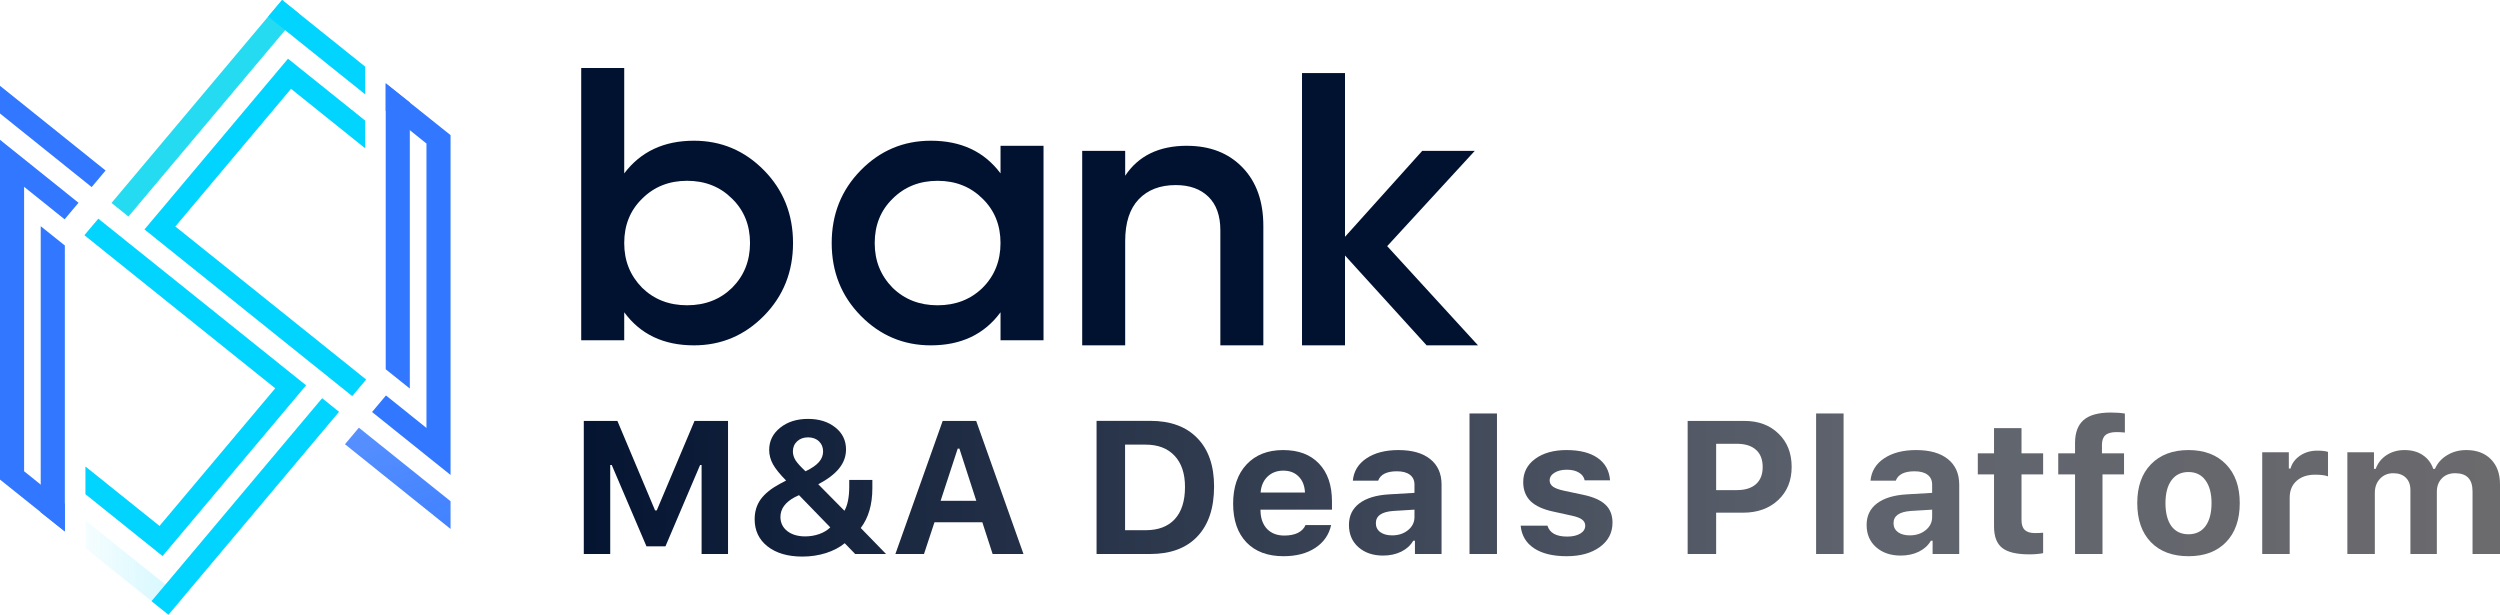 <svg width="122" height="30" viewBox="0 0 122 30" fill="none" xmlns="http://www.w3.org/2000/svg">
<path d="M16.545 20.096L8.22 30L7.394 29.336L15.72 19.433L16.545 20.096Z" fill="#00D4FF"/>
<path d="M8.9 29.192L8.22 30L4.17 26.749V25.398L8.9 29.192Z" fill="url(#paint0_linear_12581_11192)"/>
<path d="M5.442 9.904L13.766 0L14.593 0.664L6.267 10.567L5.442 9.904Z" fill="#25DBF1"/>
<path d="M13.087 0.808L13.766 0L17.818 3.251V4.602L13.087 0.808Z" fill="url(#paint1_linear_12581_11192)"/>
<path d="M16.835 21.679L17.513 20.871L21.987 24.461V25.813L16.835 21.679Z" fill="url(#paint2_linear_12581_11192)"/>
<path d="M5.153 8.321L4.473 9.129L0 5.539V4.187L5.153 8.321Z" fill="url(#paint3_linear_12581_11192)"/>
<path d="M17.868 18.522L17.189 19.33L7.05 11.196L7.729 10.388L7.73 10.389L14.054 2.865V2.865L17.818 5.884V7.236L14.202 4.334L8.556 11.052L17.868 18.522Z" fill="#00D4FF"/>
<path d="M4.118 11.478L4.798 10.671L14.937 18.804L14.257 19.612H14.257L7.932 27.135L4.169 24.116V22.765L7.784 25.666L13.431 18.949L4.118 11.478Z" fill="#00D4FF"/>
<path d="M1.176 22.998L3.164 24.59V25.934L0 23.404V6.822L3.831 9.895L3.152 10.702L1.176 9.116V22.998Z" fill="#3177FF"/>
<path d="M3.164 11.981L3.164 25.934L1.987 24.999V11.039L3.164 11.981Z" fill="url(#paint4_linear_12581_11192)"/>
<path d="M20.811 7.003L18.823 5.411V4.066L21.987 6.596V23.178L18.156 20.106L18.835 19.298L20.811 20.884V7.003Z" fill="#3177FF"/>
<path d="M18.823 18.019L18.823 4.066L19.999 5.002V18.962L18.823 18.019Z" fill="url(#paint5_linear_12581_11192)"/>
<path d="M33.862 6.867C35.196 6.867 36.336 7.348 37.282 8.31C38.227 9.272 38.7 10.455 38.7 11.86C38.7 13.265 38.227 14.448 37.282 15.41C36.336 16.372 35.196 16.853 33.862 16.853C32.385 16.853 31.252 16.315 30.462 15.239V16.606H28.363V3.317H30.462V8.462C31.265 7.399 32.398 6.867 33.862 6.867ZM31.336 14.043C31.919 14.613 32.65 14.897 33.531 14.897C34.412 14.897 35.144 14.613 35.727 14.043C36.309 13.461 36.601 12.733 36.601 11.86C36.601 10.987 36.309 10.266 35.727 9.696C35.144 9.114 34.412 8.823 33.531 8.823C32.65 8.823 31.918 9.114 31.336 9.696C30.753 10.266 30.462 10.987 30.462 11.86C30.462 12.733 30.753 13.448 31.336 14.043Z" fill="#011230"/>
<path d="M48.826 8.463V7.115H50.924V16.606H48.826V15.239C48.035 16.315 46.902 16.853 45.425 16.853C44.091 16.853 42.951 16.372 42.005 15.41C41.059 14.448 40.587 13.265 40.587 11.86C40.587 10.455 41.06 9.272 42.005 8.31C42.95 7.348 44.09 6.867 45.425 6.867C46.902 6.867 48.035 7.399 48.826 8.462V8.463ZM43.56 14.044C44.143 14.613 44.875 14.898 45.755 14.898C46.636 14.898 47.368 14.613 47.951 14.044C48.534 13.462 48.825 12.734 48.825 11.861C48.825 10.988 48.534 10.266 47.951 9.697C47.368 9.115 46.636 8.824 45.755 8.824C44.875 8.824 44.142 9.115 43.56 9.697C42.977 10.266 42.686 10.988 42.686 11.861C42.686 12.734 42.977 13.449 43.56 14.044Z" fill="#011230"/>
<path d="M57.921 7.115C59.048 7.115 59.951 7.466 60.631 8.168C61.312 8.871 61.651 9.823 61.651 11.025V16.853H59.553V11.234C59.553 10.525 59.359 9.981 58.97 9.601C58.581 9.221 58.05 9.032 57.377 9.032C56.612 9.032 56.01 9.263 55.569 9.725C55.129 10.187 54.909 10.867 54.909 11.765V16.853H52.811V7.361H54.909V8.576C55.556 7.602 56.56 7.114 57.92 7.114L57.921 7.115Z" fill="#011230"/>
<path d="M67.695 12.012L72.126 16.853H69.619L65.636 12.468V16.853H63.538V3.565H65.636V11.556L69.406 7.361H71.97L67.695 12.012Z" fill="#011230"/>
<path d="M35.528 27.035H34.238V22.692H34.165L32.474 26.662H31.548L29.853 22.692H29.779V27.035H28.489V20.541H30.129L31.967 24.907H32.05L33.893 20.541H35.528V27.035Z" fill="url(#paint6_linear_12581_11192)"/>
<path d="M41.733 27.035L41.222 26.509C40.976 26.713 40.67 26.873 40.305 26.99C39.943 27.104 39.559 27.161 39.153 27.161C38.447 27.161 37.882 26.996 37.458 26.666C37.038 26.336 36.827 25.894 36.827 25.339C36.827 24.967 36.925 24.643 37.122 24.367C37.322 24.091 37.636 23.837 38.066 23.606C38.075 23.603 38.125 23.578 38.214 23.53C38.306 23.479 38.355 23.452 38.361 23.449C38.06 23.146 37.847 22.882 37.721 22.657C37.598 22.431 37.536 22.199 37.536 21.959C37.536 21.521 37.715 21.16 38.071 20.874C38.43 20.586 38.883 20.442 39.43 20.442C39.973 20.442 40.419 20.582 40.766 20.861C41.113 21.137 41.286 21.494 41.286 21.932C41.286 22.268 41.176 22.574 40.955 22.85C40.736 23.126 40.396 23.387 39.932 23.633L41.208 24.925C41.364 24.655 41.443 24.26 41.443 23.741V23.422H42.571V23.827C42.571 24.622 42.383 25.268 42.005 25.766L43.239 27.035H41.733ZM38.799 24.254C38.323 24.506 38.085 24.83 38.085 25.226C38.085 25.508 38.195 25.738 38.416 25.915C38.641 26.089 38.932 26.176 39.292 26.176C39.534 26.176 39.766 26.137 39.987 26.059C40.208 25.978 40.385 25.87 40.517 25.735L38.992 24.164C38.943 24.182 38.879 24.212 38.799 24.254ZM39.31 22.999C39.614 22.852 39.832 22.701 39.964 22.549C40.099 22.395 40.167 22.223 40.167 22.031C40.167 21.827 40.099 21.662 39.964 21.536C39.829 21.407 39.652 21.343 39.434 21.343C39.216 21.343 39.038 21.407 38.9 21.536C38.762 21.665 38.693 21.83 38.693 22.031C38.693 22.178 38.737 22.323 38.826 22.468C38.919 22.608 39.08 22.786 39.31 22.999Z" fill="url(#paint7_linear_12581_11192)"/>
<path d="M48.44 27.035L47.938 25.487H45.602L45.091 27.035H43.695L46.003 20.541H47.638L49.946 27.035H48.44ZM46.736 21.892L45.902 24.439H47.643L46.819 21.892H46.736Z" fill="url(#paint8_linear_12581_11192)"/>
<path d="M53.512 20.537H56.128C57.117 20.537 57.883 20.817 58.427 21.378C58.973 21.936 59.247 22.724 59.247 23.741C59.247 24.794 58.975 25.607 58.431 26.18C57.891 26.75 57.123 27.035 56.128 27.035H53.512V20.537ZM54.903 21.698V25.874H55.907C56.524 25.874 56.999 25.694 57.33 25.334C57.662 24.971 57.828 24.448 57.828 23.764C57.828 23.11 57.659 22.602 57.321 22.242C56.983 21.88 56.512 21.698 55.907 21.698H54.903Z" fill="url(#paint9_linear_12581_11192)"/>
<path d="M62.623 22.967C62.313 22.967 62.057 23.065 61.854 23.26C61.654 23.455 61.542 23.713 61.518 24.034H63.683C63.667 23.704 63.564 23.444 63.374 23.255C63.187 23.063 62.936 22.967 62.623 22.967ZM63.71 25.622H64.959C64.857 26.093 64.599 26.465 64.185 26.738C63.773 27.008 63.257 27.143 62.637 27.143C61.863 27.143 61.26 26.918 60.827 26.468C60.394 26.015 60.177 25.385 60.177 24.578C60.177 23.771 60.395 23.134 60.831 22.666C61.267 22.198 61.863 21.963 62.618 21.963C63.368 21.963 63.951 22.184 64.369 22.625C64.79 23.066 65 23.681 65 24.47V24.871H61.513V24.938C61.522 25.307 61.63 25.6 61.835 25.816C62.044 26.029 62.324 26.135 62.674 26.135C62.938 26.135 63.159 26.092 63.337 26.005C63.515 25.915 63.64 25.787 63.71 25.622Z" fill="url(#paint10_linear_12581_11192)"/>
<path d="M67.934 26.126C68.245 26.126 68.504 26.041 68.713 25.87C68.922 25.699 69.026 25.487 69.026 25.235V24.871L67.999 24.934C67.428 24.973 67.142 25.172 67.142 25.532C67.142 25.715 67.214 25.861 67.359 25.969C67.506 26.074 67.698 26.126 67.934 26.126ZM67.492 27.112C67.001 27.112 66.6 26.975 66.29 26.702C65.983 26.429 65.829 26.068 65.829 25.618C65.829 25.171 65.998 24.82 66.336 24.565C66.677 24.307 67.164 24.16 67.796 24.124L69.026 24.052V23.647C69.026 23.44 68.952 23.281 68.805 23.17C68.658 23.056 68.446 22.999 68.169 22.999C67.672 22.999 67.366 23.152 67.253 23.458H66.018C66.061 22.999 66.282 22.636 66.681 22.369C67.084 22.099 67.604 21.963 68.243 21.963C68.912 21.963 69.43 22.11 69.795 22.404C70.164 22.698 70.348 23.113 70.348 23.647V27.035H69.049V26.387H68.966C68.834 26.615 68.638 26.794 68.377 26.923C68.115 27.049 67.821 27.112 67.492 27.112Z" fill="url(#paint11_linear_12581_11192)"/>
<path d="M71.712 27.035V20.177H73.052V27.035H71.712Z" fill="url(#paint12_linear_12581_11192)"/>
<path d="M74.333 23.53C74.333 23.059 74.526 22.68 74.913 22.395C75.303 22.108 75.814 21.963 76.447 21.963C77.092 21.963 77.597 22.091 77.963 22.346C78.331 22.601 78.534 22.966 78.571 23.44H77.332C77.298 23.278 77.204 23.152 77.05 23.062C76.9 22.969 76.702 22.922 76.456 22.922C76.214 22.922 76.014 22.972 75.857 23.071C75.701 23.167 75.623 23.293 75.623 23.449C75.623 23.569 75.678 23.669 75.788 23.75C75.899 23.828 76.072 23.893 76.309 23.944L77.262 24.146C77.757 24.251 78.118 24.412 78.345 24.628C78.575 24.844 78.69 25.136 78.69 25.505C78.69 25.997 78.485 26.393 78.073 26.693C77.662 26.993 77.121 27.143 76.452 27.143C75.782 27.143 75.252 27.014 74.862 26.756C74.472 26.498 74.254 26.131 74.208 25.654H75.516C75.624 26.008 75.945 26.185 76.479 26.185C76.74 26.185 76.952 26.137 77.115 26.041C77.278 25.942 77.359 25.813 77.359 25.654C77.359 25.531 77.308 25.432 77.207 25.357C77.106 25.279 76.943 25.216 76.719 25.168L75.797 24.965C75.303 24.86 74.935 24.691 74.692 24.457C74.453 24.22 74.333 23.911 74.333 23.53Z" fill="url(#paint13_linear_12581_11192)"/>
<path d="M82.357 20.541H85.13C85.815 20.541 86.369 20.748 86.793 21.163C87.22 21.573 87.433 22.115 87.433 22.787C87.433 23.453 87.214 23.992 86.775 24.403C86.335 24.814 85.764 25.019 85.061 25.019H83.748V27.035H82.357V20.541ZM83.748 21.657V23.917H84.757C85.159 23.917 85.469 23.821 85.688 23.629C85.909 23.434 86.019 23.155 86.019 22.792C86.019 22.425 85.91 22.145 85.692 21.95C85.474 21.755 85.164 21.657 84.762 21.657H83.748Z" fill="url(#paint14_linear_12581_11192)"/>
<path d="M88.626 27.035V20.177H89.967V27.035H88.626Z" fill="url(#paint15_linear_12581_11192)"/>
<path d="M93.196 26.126C93.506 26.126 93.766 26.041 93.975 25.87C94.183 25.699 94.288 25.487 94.288 25.235V24.871L93.26 24.934C92.689 24.973 92.404 25.172 92.404 25.532C92.404 25.715 92.476 25.861 92.62 25.969C92.768 26.074 92.96 26.126 93.196 26.126ZM92.754 27.112C92.262 27.112 91.862 26.975 91.552 26.702C91.244 26.429 91.091 26.068 91.091 25.618C91.091 25.171 91.26 24.82 91.598 24.565C91.939 24.307 92.425 24.16 93.058 24.124L94.288 24.052V23.647C94.288 23.44 94.214 23.281 94.067 23.17C93.919 23.056 93.707 22.999 93.431 22.999C92.933 22.999 92.628 23.152 92.514 23.458H91.28C91.323 22.999 91.544 22.636 91.943 22.369C92.345 22.099 92.866 21.963 93.505 21.963C94.174 21.963 94.692 22.11 95.057 22.404C95.425 22.698 95.61 23.113 95.61 23.647V27.035H94.311V26.387H94.228C94.096 26.615 93.899 26.794 93.638 26.923C93.377 27.049 93.082 27.112 92.754 27.112Z" fill="url(#paint16_linear_12581_11192)"/>
<path d="M97.309 20.892H98.65V22.121H99.705V23.152H98.65V25.384C98.65 25.6 98.702 25.759 98.807 25.861C98.914 25.963 99.082 26.014 99.309 26.014C99.459 26.014 99.591 26.008 99.705 25.996V26.995C99.499 27.034 99.275 27.053 99.032 27.053C98.415 27.053 97.973 26.948 97.706 26.738C97.442 26.528 97.309 26.18 97.309 25.694V23.152H96.517V22.121H97.309V20.892Z" fill="url(#paint17_linear_12581_11192)"/>
<path d="M101.262 27.035V23.152H100.442V22.121H101.262V21.617C101.262 21.116 101.4 20.744 101.676 20.501C101.956 20.255 102.398 20.132 103.003 20.132C103.261 20.132 103.491 20.148 103.694 20.181V21.108C103.547 21.093 103.413 21.086 103.293 21.086C103.035 21.086 102.851 21.137 102.741 21.239C102.63 21.338 102.575 21.495 102.575 21.712V22.121H103.653V23.152H102.602V27.035H101.262Z" fill="url(#paint18_linear_12581_11192)"/>
<path d="M108.632 26.455C108.19 26.914 107.579 27.143 106.799 27.143C106.019 27.143 105.406 26.914 104.961 26.455C104.519 25.996 104.298 25.361 104.298 24.551C104.298 23.747 104.52 23.116 104.965 22.657C105.414 22.195 106.025 21.963 106.799 21.963C107.573 21.963 108.182 22.195 108.628 22.657C109.076 23.116 109.3 23.747 109.3 24.551C109.3 25.361 109.077 25.996 108.632 26.455ZM106.799 26.072C107.155 26.072 107.431 25.94 107.628 25.676C107.824 25.409 107.923 25.034 107.923 24.551C107.923 24.074 107.823 23.702 107.623 23.435C107.427 23.168 107.152 23.035 106.799 23.035C106.443 23.035 106.166 23.168 105.97 23.435C105.773 23.702 105.675 24.074 105.675 24.551C105.675 25.034 105.772 25.409 105.965 25.676C106.162 25.94 106.439 26.072 106.799 26.072Z" fill="url(#paint19_linear_12581_11192)"/>
<path d="M110.396 27.035V22.072H111.695V22.864H111.778C111.846 22.611 111.999 22.403 112.239 22.238C112.482 22.073 112.763 21.991 113.082 21.991C113.312 21.991 113.487 22.012 113.607 22.053V23.246C113.466 23.192 113.254 23.165 112.971 23.165C112.6 23.165 112.3 23.266 112.073 23.467C111.849 23.668 111.737 23.941 111.737 24.286V27.035H110.396Z" fill="url(#paint20_linear_12581_11192)"/>
<path d="M114.551 27.035V22.072H115.85V22.882H115.933C116.038 22.596 116.214 22.373 116.463 22.211C116.715 22.046 117.007 21.963 117.338 21.963C117.691 21.963 117.988 22.044 118.227 22.206C118.47 22.366 118.642 22.59 118.743 22.882H118.826C118.946 22.602 119.142 22.381 119.416 22.215C119.689 22.047 120.002 21.963 120.355 21.963C120.862 21.963 121.263 22.113 121.558 22.413C121.853 22.714 122 23.119 122 23.629V27.035H120.66V23.975C120.66 23.387 120.377 23.093 119.812 23.093C119.542 23.093 119.325 23.177 119.162 23.345C119 23.513 118.918 23.731 118.918 23.998V27.035H117.628V23.921C117.628 23.66 117.555 23.458 117.407 23.314C117.26 23.167 117.054 23.093 116.79 23.093C116.529 23.093 116.314 23.183 116.145 23.363C115.976 23.543 115.892 23.771 115.892 24.047V27.035H114.551Z" fill="url(#paint21_linear_12581_11192)"/>
<defs>
<linearGradient id="paint0_linear_12581_11192" x1="2.355" y1="14.998" x2="113.684" y2="14.998" gradientUnits="userSpaceOnUse">
<stop stop-color="#00D4FF" stop-opacity="0"/>
<stop offset="0.02" stop-color="#00D4FF" stop-opacity="0.05"/>
<stop offset="0.08" stop-color="#00D4FF" stop-opacity="0.25"/>
<stop offset="0.15" stop-color="#00D4FF" stop-opacity="0.43"/>
<stop offset="0.22" stop-color="#00D4FF" stop-opacity="0.58"/>
<stop offset="0.29" stop-color="#00D4FF" stop-opacity="0.71"/>
<stop offset="0.38" stop-color="#00D4FF" stop-opacity="0.82"/>
<stop offset="0.46" stop-color="#00D4FF" stop-opacity="0.9"/>
<stop offset="0.56" stop-color="#00D4FF" stop-opacity="0.96"/>
<stop offset="0.68" stop-color="#00D4FF" stop-opacity="0.99"/>
<stop offset="0.86" stop-color="#00D4FF"/>
</linearGradient>
<linearGradient id="paint1_linear_12581_11192" x1="119.629" y1="14.998" x2="8.314" y2="14.998" gradientUnits="userSpaceOnUse">
<stop stop-color="#00D4FF" stop-opacity="0"/>
<stop offset="0.02" stop-color="#00D4FF" stop-opacity="0.05"/>
<stop offset="0.08" stop-color="#00D4FF" stop-opacity="0.25"/>
<stop offset="0.15" stop-color="#00D4FF" stop-opacity="0.43"/>
<stop offset="0.22" stop-color="#00D4FF" stop-opacity="0.58"/>
<stop offset="0.29" stop-color="#00D4FF" stop-opacity="0.71"/>
<stop offset="0.38" stop-color="#00D4FF" stop-opacity="0.82"/>
<stop offset="0.46" stop-color="#00D4FF" stop-opacity="0.9"/>
<stop offset="0.56" stop-color="#00D4FF" stop-opacity="0.96"/>
<stop offset="0.68" stop-color="#00D4FF" stop-opacity="0.99"/>
<stop offset="0.86" stop-color="#00D4FF"/>
</linearGradient>
<linearGradient id="paint2_linear_12581_11192" x1="9.086" y1="2.84" x2="24.742" y2="53.468" gradientUnits="userSpaceOnUse">
<stop stop-color="#3177FF" stop-opacity="0"/>
<stop offset="0.02" stop-color="#3177FF" stop-opacity="0.05"/>
<stop offset="0.08" stop-color="#3177FF" stop-opacity="0.25"/>
<stop offset="0.15" stop-color="#3177FF" stop-opacity="0.43"/>
<stop offset="0.22" stop-color="#3177FF" stop-opacity="0.58"/>
<stop offset="0.29" stop-color="#3177FF" stop-opacity="0.71"/>
<stop offset="0.38" stop-color="#3177FF" stop-opacity="0.82"/>
<stop offset="0.46" stop-color="#3177FF" stop-opacity="0.9"/>
<stop offset="0.56" stop-color="#3177FF" stop-opacity="0.96"/>
<stop offset="0.68" stop-color="#3177FF" stop-opacity="0.99"/>
<stop offset="0.86" stop-color="#3177FF"/>
</linearGradient>
<linearGradient id="paint3_linear_12581_11192" x1="112.9" y1="27.16" x2="97.239" y2="-23.467" gradientUnits="userSpaceOnUse">
<stop stop-color="#3177FF" stop-opacity="0"/>
<stop offset="0.02" stop-color="#3177FF" stop-opacity="0.05"/>
<stop offset="0.08" stop-color="#3177FF" stop-opacity="0.25"/>
<stop offset="0.15" stop-color="#3177FF" stop-opacity="0.43"/>
<stop offset="0.22" stop-color="#3177FF" stop-opacity="0.58"/>
<stop offset="0.29" stop-color="#3177FF" stop-opacity="0.71"/>
<stop offset="0.38" stop-color="#3177FF" stop-opacity="0.82"/>
<stop offset="0.46" stop-color="#3177FF" stop-opacity="0.9"/>
<stop offset="0.56" stop-color="#3177FF" stop-opacity="0.96"/>
<stop offset="0.68" stop-color="#3177FF" stop-opacity="0.99"/>
<stop offset="0.86" stop-color="#3177FF"/>
</linearGradient>
<linearGradient id="paint4_linear_12581_11192" x1="414.456" y1="6.717" x2="414.288" y2="17.654" gradientUnits="userSpaceOnUse">
<stop stop-color="#3177FF" stop-opacity="0"/>
<stop offset="0.02" stop-color="#3177FF" stop-opacity="0.05"/>
<stop offset="0.08" stop-color="#3177FF" stop-opacity="0.25"/>
<stop offset="0.15" stop-color="#3177FF" stop-opacity="0.43"/>
<stop offset="0.22" stop-color="#3177FF" stop-opacity="0.58"/>
<stop offset="0.29" stop-color="#3177FF" stop-opacity="0.71"/>
<stop offset="0.38" stop-color="#3177FF" stop-opacity="0.82"/>
<stop offset="0.46" stop-color="#3177FF" stop-opacity="0.9"/>
<stop offset="0.56" stop-color="#3177FF" stop-opacity="0.96"/>
<stop offset="0.68" stop-color="#3177FF" stop-opacity="0.99"/>
<stop offset="0.86" stop-color="#3177FF"/>
</linearGradient>
<linearGradient id="paint5_linear_12581_11192" x1="-289.767" y1="23.217" x2="-289.599" y2="12.28" gradientUnits="userSpaceOnUse">
<stop stop-color="#3177FF" stop-opacity="0"/>
<stop offset="0.02" stop-color="#3177FF" stop-opacity="0.05"/>
<stop offset="0.08" stop-color="#3177FF" stop-opacity="0.25"/>
<stop offset="0.15" stop-color="#3177FF" stop-opacity="0.43"/>
<stop offset="0.22" stop-color="#3177FF" stop-opacity="0.58"/>
<stop offset="0.29" stop-color="#3177FF" stop-opacity="0.71"/>
<stop offset="0.38" stop-color="#3177FF" stop-opacity="0.82"/>
<stop offset="0.46" stop-color="#3177FF" stop-opacity="0.9"/>
<stop offset="0.56" stop-color="#3177FF" stop-opacity="0.96"/>
<stop offset="0.68" stop-color="#3177FF" stop-opacity="0.99"/>
<stop offset="0.86" stop-color="#3177FF"/>
</linearGradient>
<linearGradient id="paint6_linear_12581_11192" x1="26.688" y1="24.026" x2="136.567" y2="24.209" gradientUnits="userSpaceOnUse">
<stop stop-color="#011230"/>
<stop offset="0.58" stop-color="#5E636D"/>
<stop offset="1" stop-color="#716D6D"/>
</linearGradient>
<linearGradient id="paint7_linear_12581_11192" x1="26.688" y1="24.026" x2="136.567" y2="24.209" gradientUnits="userSpaceOnUse">
<stop stop-color="#011230"/>
<stop offset="0.58" stop-color="#5E636D"/>
<stop offset="1" stop-color="#716D6D"/>
</linearGradient>
<linearGradient id="paint8_linear_12581_11192" x1="26.688" y1="24.026" x2="136.567" y2="24.209" gradientUnits="userSpaceOnUse">
<stop stop-color="#011230"/>
<stop offset="0.58" stop-color="#5E636D"/>
<stop offset="1" stop-color="#716D6D"/>
</linearGradient>
<linearGradient id="paint9_linear_12581_11192" x1="26.688" y1="24.026" x2="136.567" y2="24.209" gradientUnits="userSpaceOnUse">
<stop stop-color="#011230"/>
<stop offset="0.58" stop-color="#5E636D"/>
<stop offset="1" stop-color="#716D6D"/>
</linearGradient>
<linearGradient id="paint10_linear_12581_11192" x1="26.688" y1="24.026" x2="136.567" y2="24.209" gradientUnits="userSpaceOnUse">
<stop stop-color="#011230"/>
<stop offset="0.58" stop-color="#5E636D"/>
<stop offset="1" stop-color="#716D6D"/>
</linearGradient>
<linearGradient id="paint11_linear_12581_11192" x1="26.688" y1="24.026" x2="136.567" y2="24.209" gradientUnits="userSpaceOnUse">
<stop stop-color="#011230"/>
<stop offset="0.58" stop-color="#5E636D"/>
<stop offset="1" stop-color="#716D6D"/>
</linearGradient>
<linearGradient id="paint12_linear_12581_11192" x1="26.688" y1="24.026" x2="136.567" y2="24.209" gradientUnits="userSpaceOnUse">
<stop stop-color="#011230"/>
<stop offset="0.58" stop-color="#5E636D"/>
<stop offset="1" stop-color="#716D6D"/>
</linearGradient>
<linearGradient id="paint13_linear_12581_11192" x1="26.688" y1="24.026" x2="136.567" y2="24.209" gradientUnits="userSpaceOnUse">
<stop stop-color="#011230"/>
<stop offset="0.58" stop-color="#5E636D"/>
<stop offset="1" stop-color="#716D6D"/>
</linearGradient>
<linearGradient id="paint14_linear_12581_11192" x1="26.688" y1="24.026" x2="136.567" y2="24.209" gradientUnits="userSpaceOnUse">
<stop stop-color="#011230"/>
<stop offset="0.58" stop-color="#5E636D"/>
<stop offset="1" stop-color="#716D6D"/>
</linearGradient>
<linearGradient id="paint15_linear_12581_11192" x1="26.688" y1="24.026" x2="136.567" y2="24.209" gradientUnits="userSpaceOnUse">
<stop stop-color="#011230"/>
<stop offset="0.58" stop-color="#5E636D"/>
<stop offset="1" stop-color="#716D6D"/>
</linearGradient>
<linearGradient id="paint16_linear_12581_11192" x1="26.688" y1="24.026" x2="136.567" y2="24.209" gradientUnits="userSpaceOnUse">
<stop stop-color="#011230"/>
<stop offset="0.58" stop-color="#5E636D"/>
<stop offset="1" stop-color="#716D6D"/>
</linearGradient>
<linearGradient id="paint17_linear_12581_11192" x1="26.688" y1="24.026" x2="136.567" y2="24.209" gradientUnits="userSpaceOnUse">
<stop stop-color="#011230"/>
<stop offset="0.58" stop-color="#5E636D"/>
<stop offset="1" stop-color="#716D6D"/>
</linearGradient>
<linearGradient id="paint18_linear_12581_11192" x1="26.688" y1="24.026" x2="136.567" y2="24.209" gradientUnits="userSpaceOnUse">
<stop stop-color="#011230"/>
<stop offset="0.58" stop-color="#5E636D"/>
<stop offset="1" stop-color="#716D6D"/>
</linearGradient>
<linearGradient id="paint19_linear_12581_11192" x1="26.688" y1="24.026" x2="136.567" y2="24.209" gradientUnits="userSpaceOnUse">
<stop stop-color="#011230"/>
<stop offset="0.58" stop-color="#5E636D"/>
<stop offset="1" stop-color="#716D6D"/>
</linearGradient>
<linearGradient id="paint20_linear_12581_11192" x1="26.688" y1="24.026" x2="136.567" y2="24.209" gradientUnits="userSpaceOnUse">
<stop stop-color="#011230"/>
<stop offset="0.58" stop-color="#5E636D"/>
<stop offset="1" stop-color="#716D6D"/>
</linearGradient>
<linearGradient id="paint21_linear_12581_11192" x1="26.688" y1="24.026" x2="136.567" y2="24.209" gradientUnits="userSpaceOnUse">
<stop stop-color="#011230"/>
<stop offset="0.58" stop-color="#5E636D"/>
<stop offset="1" stop-color="#716D6D"/>
</linearGradient>
</defs>
</svg>
